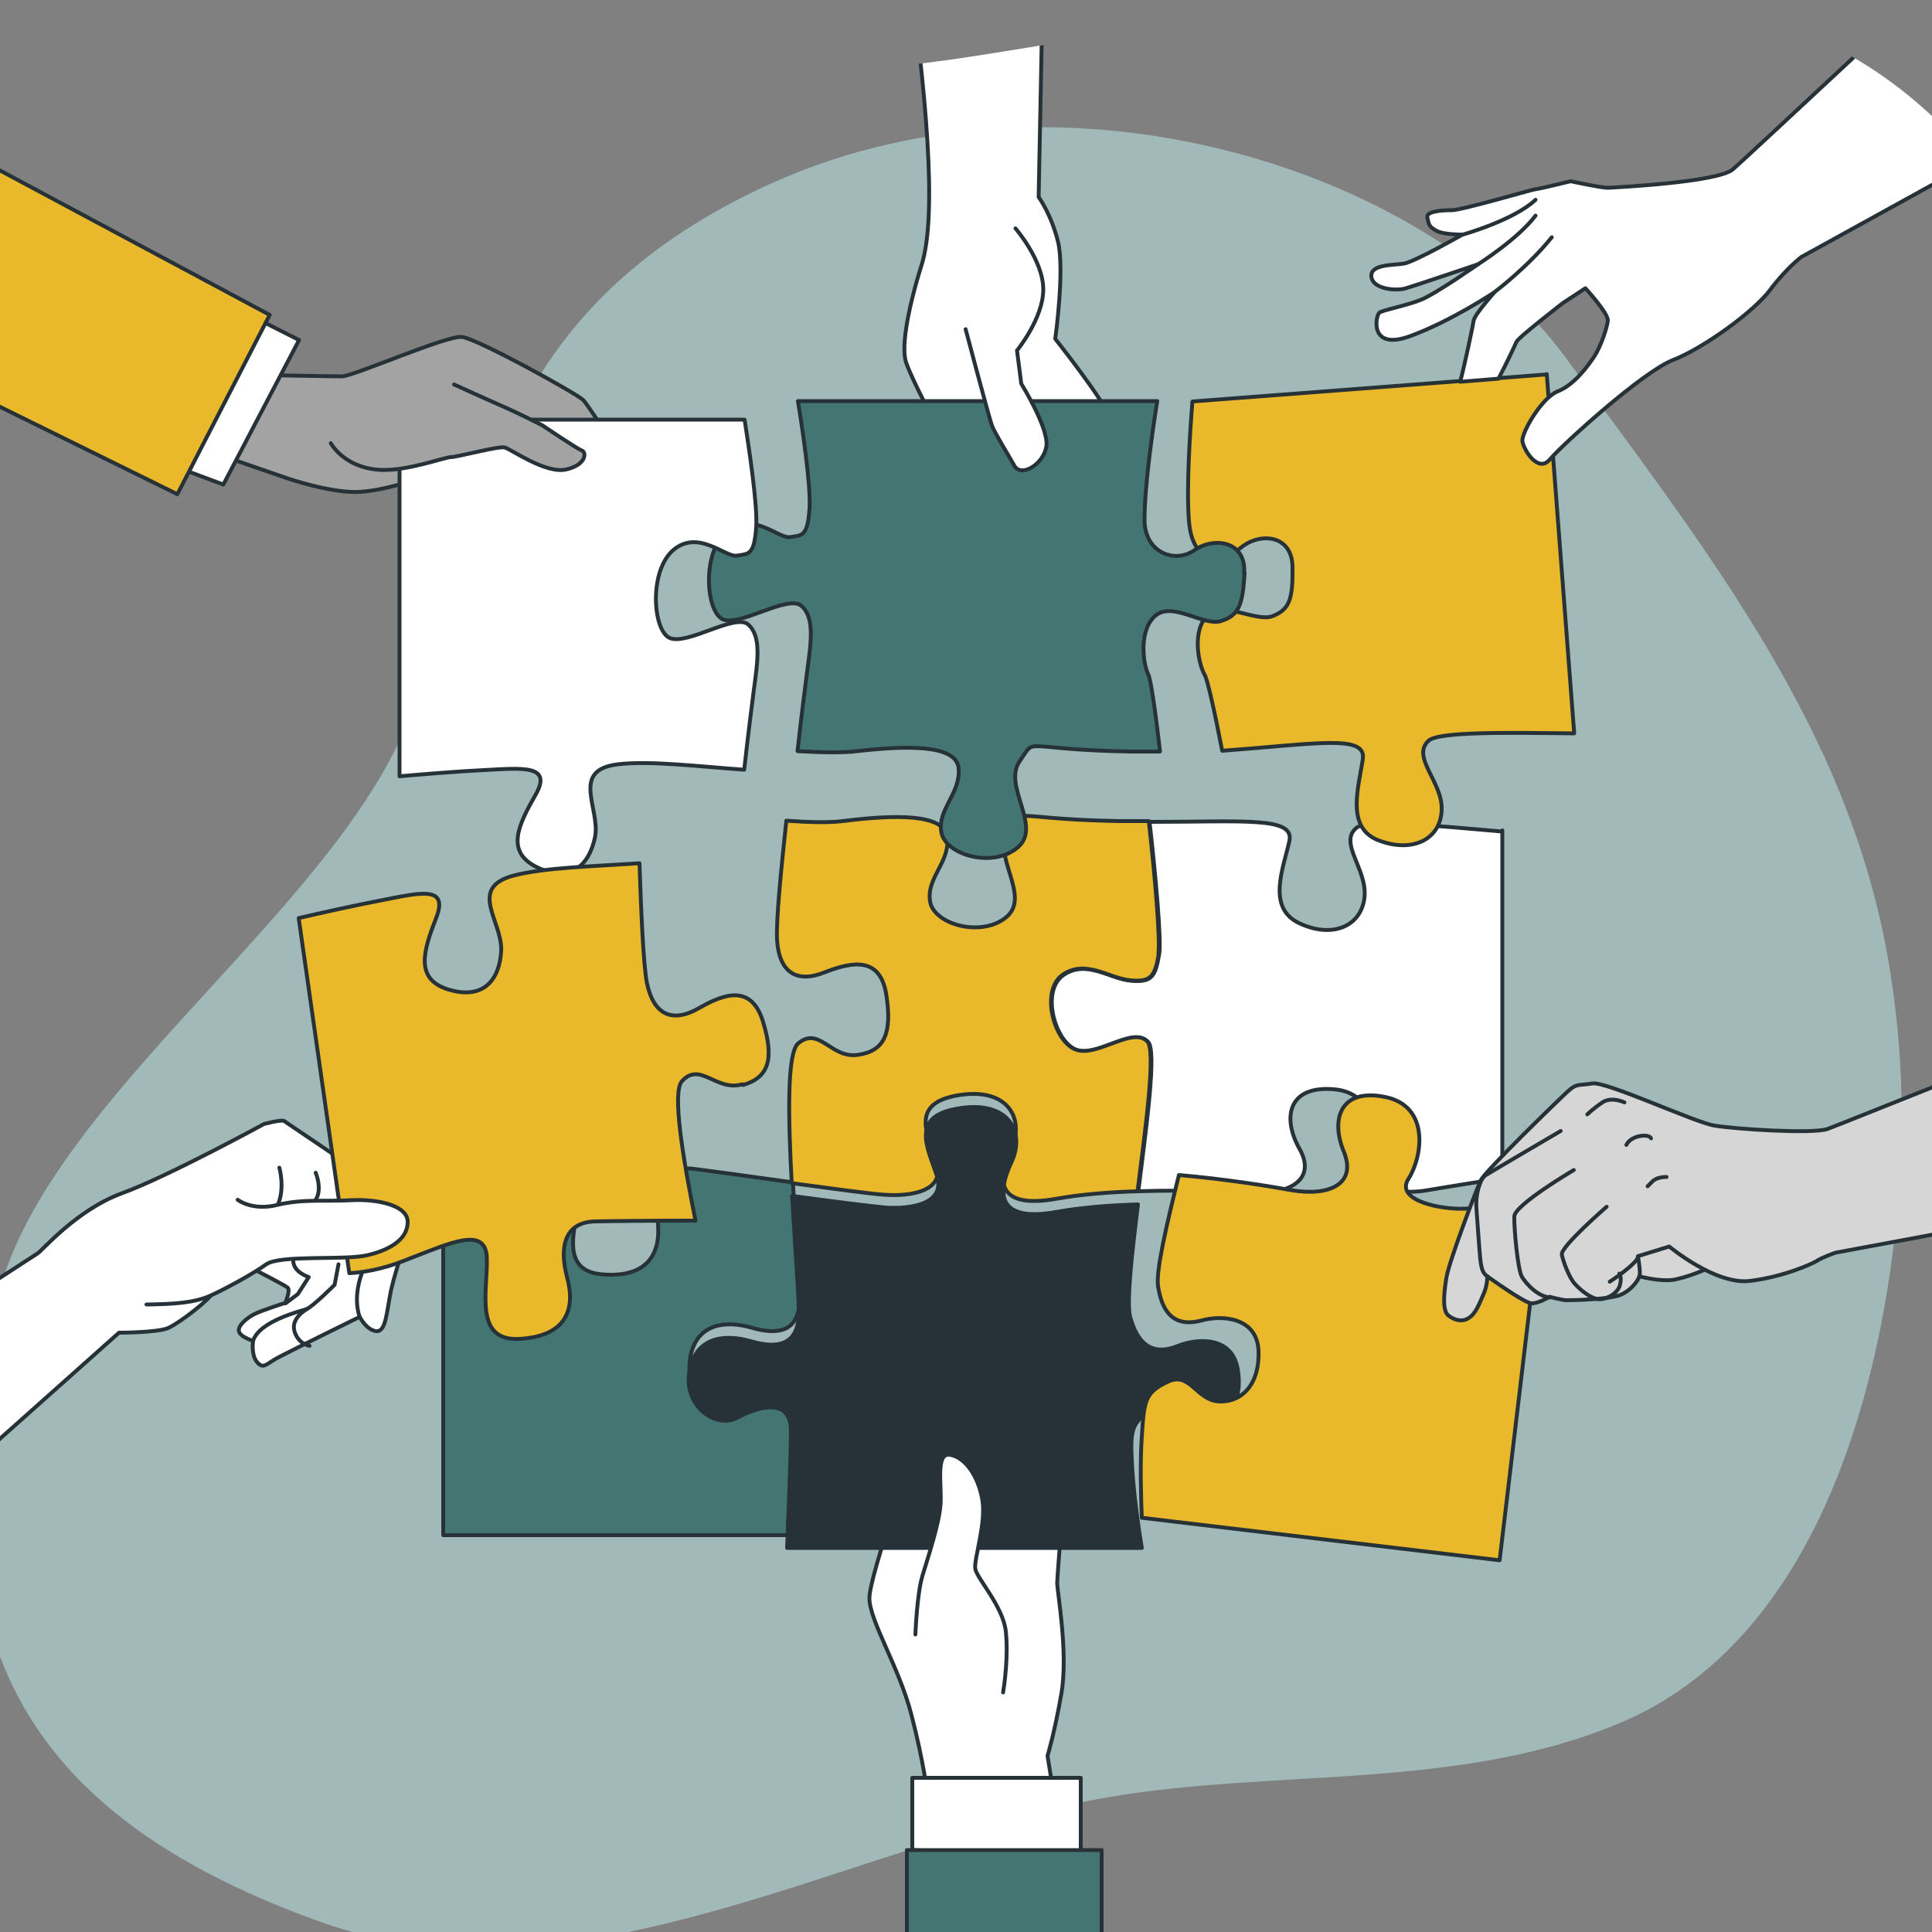 <?xml version="1.0" encoding="UTF-8"?>
<svg xmlns="http://www.w3.org/2000/svg" xmlns:xlink="http://www.w3.org/1999/xlink" version="1.1" viewBox="0 0 500 500">
  <rect x="0" y="0" width="500" height="500" fill="#808080" stroke="none"/>
  <!-- Generator: Adobe Illustrator 29.0.1, SVG Export Plug-In . SVG Version: 2.1.0 Build 192)  -->
  <defs>
    <style>
      .st0, .st1 {
        fill: none;
      }

      .st2 {
        fill: #eab92b;
      }

      .st2, .st1, .st3, .st4, .st5, .st6, .st7 {
        stroke: #263238;
        stroke-linecap: round;
        stroke-linejoin: round;
      }

      .st3 {
        fill: #a3a3a3;
      }

      .st4 {
        fill: #d6d6d6;
      }

      .st5 {
        fill: #fff;
      }

      .st6 {
        fill: #263238;
      }

      .st7 {
        fill: #437573;
      }

      .st8 {
        fill: #92e3a9;
      }

      .st9 {
        display: none;
      }

      .st10 {
        clip-path: url(#clippath);
      }

      .st11 {
        fill: #a1bab9;
      }
    </style>
    <clipPath id="clippath">
      <path class="st0" d="M.7,11.8c-25.2,9.6-36.4,37.4-35.8,62.3.5,25,9.8,49.1,12.9,73.8,4.7,37.7-4.9,75.6-6.9,113.5-1.7,31.7,2,63.5,8.5,94.6,4.7,22.9,11.1,45.8,23.1,66.3,12.8,21.7,31.5,40.1,52.1,56.1,44.2,34.2,101.2,58.5,158.6,52.5,17.3-1.8,34.5-6.3,51.9-5.7,21.5.7,42.4,9.1,63.9,8.2,16.6-.7,32.2-6.9,47.5-13,35-14.1,70.2-28.2,102.1-47.5,16-9.6,31.5-21,40.4-36.5,11.6-20.1,10.4-44.3,6.3-66.7-6.6-36.9-20.2-73.4-16.9-110.6,2.7-30.9,16.9-59.9,24.5-90,8-31.8,8.5-65.8-3.7-96.4-12.2-30.6-38.3-57.4-72.1-67.8-20.7-6.3-43-6.4-64.8-5.6-38.2,1.3-76.2,5-113.9,11-24.2,3.8-48.5,8.7-73.1,7.9C151.8,16.4,100.4-1.9,46.8-1.9L.7,11.8Z"/>
    </clipPath>
  </defs>
  <g id="Background_Simple">
    <path class="st11" d="M471.4,194.3c-17-36.6-42.5-69.3-66.4-102-35.1-48-131-80.3-208.5-43.4-77.5,36.9-70.1,96.9-94.1,144.9C78.4,241.8,9.2,288.9-1,337.8c-15.6,75.3-3.8,128.2,84,159.6,66.6,23.9,138.7-21.2,203.9-32.3,43.2-7.4,90.6-1.7,132.1-19.1,51.1-21.3,68.4-86.5,72.4-136.9,1.8-22.8.5-45.9-4.2-68.3-3.5-16.4-9-31.8-15.8-46.6Z"/>
  </g>
  <g id="Ground">
    <g class="st10">
      <g>
        <g class="st9">
          <path class="st8" d="M380.7,30.8S75.3,84.6,12.9,121.6c-32,19,62.4,343.1,84.3,351.5,21.9,8.5,328.7-3.2,345.5-14.2,16.7-11.1,47.5-385.7,42.4-407.7-5.1-22-30.1-36.4-104.4-20.5Z"/>
          <path class="st11" d="M380.7,30.8S75.3,84.6,12.9,121.6c-32,19,62.4,343.1,84.3,351.5,21.9,8.5,328.7-3.2,345.5-14.2,16.7-11.1,47.5-385.7,42.4-407.7-5.1-22-30.1-36.4-104.4-20.5Z"/>
        </g>
        <g>
          <path class="st5" d="M388.8,214.9v90c-4.4.7-15.2,2.4-19.8,3.2-5.9,1-18.3,0-15.4-5.9,3-5.9,3.5-19.3-8.4-20.3-11.9-1-13.4,7.4-8.9,15.4,4.5,7.9-2.5,11.9-12.4,11.4-6.1-.3-17.6-.8-29.3-.4,2.2-17.5,4.8-36.5,2.5-38.7-4-4-13.4,4.5-18.8,2-5.5-2.5-8.9-15.4-3-19.3,5.9-4,11.9,1,17.3,1.5,5.5.5,6.4-1,7.4-6.9.6-3.5-.9-20.2-2.5-34.2,24.5,0,37.5-1.4,36.2,4.9-1.5,6.9-6,17.3,2.5,21.3,8.4,4,15.9,1,16.9-6.4,1-7.4-6.9-14.4-2-18.3,2.7-2.2,20.5-.5,37.7,1Z"/>
          <path class="st7" d="M178.6,351.7c-1.5,8.9,6.9,14.9,12.4,11.9,5.5-3,13.9-5.4,13.9,3.5s-.5,18.2-1,30.2h-89.2v-90.6c3.3.3,8.2.3,14.4-1.2,12.9-3,22.3-5.9,21.3,2.5-1,8.4-6.4,20.8,5.4,21.8,11.9,1,15.4-5.5,14.4-13.9-1-8.4,1.5-14.4,9.4-13.4,4,.5,14.9,2,25.6,3.5.8,14.2,1.9,27.8,1.7,31.2-.5,7.4-5.5,8.4-12.4,6.4-6.9-2-14.4-1-15.9,7.9Z"/>
          <path class="st2" d="M299.9,246.8c-1,5.9-2,7.4-7.4,6.9-5.5-.5-11.4-5.5-17.4-1.5-5.9,4-2.5,16.9,3,19.3,5.5,2.5,14.9-6,18.8-2,2.3,2.3-.3,21.3-2.5,38.8-7.2.2-14.6.8-20.8,1.9-16.4,3-15.4-5.5-11.9-12.9,3.5-7.4-.5-15.9-13.4-13.9-12.9,2-8.4,9.9-6,17.4,2.5,7.4-6.4,8.9-13.4,8.4-3.4-.2-13.6-1.6-24-3-.9-16.6-1.3-33.8,1.7-36.2,5.5-4.5,8.4,4,15.4,3,6.9-1,8.9-5.5,7.4-15.4-1.5-9.9-8.4-8.9-15.9-6-7.4,3-11.9,0-12.4-8.4-.3-4.8,1.1-18.6,2.4-30.8,5.8.4,11.2.6,15.4,0,12.4-1.5,25.8-2,26.3,4.5.5,6.4-5.5,10.4-4.5,16.4,1,6,13.4,9.4,19.8,4,6.4-5.5-4-15.9.5-22.3,4.5-6.4-.5-3,28.8-2.5,2.6,0,5.1,0,7.5,0,1.6,14,3,30.7,2.5,34.2Z"/>
        </g>
        <g>
          <path class="st5" d="M240.1,464.7s-1.1-9-4.3-21.2c-3.2-12.2-10.8-24.1-10.8-29.9s11.9-39.6,13.3-41.8c1.4-2.2,9.4-15.1,11.5-14.4s3.2,4,3.2,4c0,0,5-6.5,7.9-5.4,2.9,1.1,2.2,3.2,2.2,3.2,0,0,5.8-.7,7.2,1.8,1.4,2.5.4,5.8.4,5.8,0,0,5.4,3.6,5.4,7.6s-2.5,33.1-2.5,35.3,2.9,18,1.1,28.5c-1.8,10.4-3.6,16.2-3.6,16.2l1.8,11.2-32.8-.7Z"/>
          <path class="st6" d="M311.9,368.4c-6,.5-8.4-6.9-13.9-3.5-5.5,3.5-5.5,5.5-5,14.9.4,6.8,1.7,16.1,2.5,20.8h-91.8c.5-12.1,1-25.6,1-30.2,0-8.9-8.4-6.4-13.9-3.5-5.5,3-13.9-3-12.4-11.9,1.5-8.9,8.9-9.9,15.9-7.9,6.9,2,11.9,1,12.4-6.4.2-3.4-.9-17.1-1.7-31.2,10.4,1.4,20.6,2.7,24,3,6.9.5,15.9-1,13.4-8.4-2.5-7.4-6.9-15.4,6-17.3,12.9-2,16.9,6.4,13.4,13.9-3.5,7.4-4.5,15.9,11.9,12.9,6.2-1.1,13.6-1.7,20.8-1.9-1.6,13.1-3,25.4-2,29.2,2.5,8.9,7.4,9.4,12.4,7.4,5-2,13.9-2.5,15.4,5.9,1.5,8.4-2.5,13.9-8.4,14.4Z"/>
          <path class="st5" d="M236.9,423s.4-10.4,1.8-15.1c1.4-4.7,4.3-13.3,4.7-18.4.4-5-1.4-13.7,2.5-13s7.2,5.4,8.3,11.5c1.1,6.1-2.2,15.5-1.8,18,.4,2.5,7.2,9.7,7.9,16.2.7,6.5-.4,14-.7,15.8"/>
          <polygon class="st5" points="236.1 460.1 279.7 460.1 279.7 480.6 236.1 478.8 236.1 460.1"/>
          <rect class="st7" x="234.7" y="478.8" width="50.4" height="128.7"/>
        </g>
        <g>
          <path class="st2" d="M399,312l-10.9,91.8-92.6-11c-.2-4.8-.5-14.2,0-21,.6-9.4.8-11.4,6.7-14.2,5.8-2.8,7.4,4.9,13.4,5.1,6,.2,10.5-4.7,10.1-13.3-.5-8.5-9.4-9.1-14.6-7.7-5.2,1.4-10,.3-11.4-8.8-.6-3.9,2.2-15.9,5.4-28.8,11.7,1,23,2.8,29,3.9,9.8,1.7,17.1-1.5,13.7-9.9-3.5-8.4-1-16.6,10.7-14.2,11.7,2.4,9.6,15.6,6,21.2-3.6,5.6,8.5,8,14.6,7.7,4.7-.2,15.6-.6,20.1-.8Z"/>
          <g>
            <path class="st4" d="M417.7,328.4s10.7,3.9,16,2.7c5.3-1.2,9.8-3.6,9.8-3.6l-10.1-8.3-12.1,4.3-3.7,4.9Z"/>
            <path class="st4" d="M567.4,255.3c-13.8,4.4-92.6,36.3-94.5,36.9-4.1,1.3-24,0-29.2-.9-5.1-.8-28-11.5-31.6-10.9-3.6.6-4-.1-6.3,2-2.3,2.1-21.5,20.7-22.6,23.1-1.1,2.4-8.2,20.9-8.9,25.3-.7,4.4-1,8.5.6,9.7,1.6,1.2,3.5,1.7,5.2.6,1.8-1.1,2.7-3.6,3.8-6.1,1.1-2.4,1-4.7,1-4.7,0,0,9.6,6.9,11.4,7,1.8.1,4.7-1.7,4.7-1.7,0,0,2.9.8,4.4.9,1.6,0,11.2-.2,14-1.4s5-4,5-5.6c0-1.6-.5-4.4-.5-4.4l8.1-2.5s12,10,20.9,8.9c8.9-1.1,16.3-4.5,17.5-5.3s4.6-2,4.6-2l92.4-17.2v-51.7Z"/>
            <path class="st1" d="M415.8,312.3s-12,10.4-11.6,12.4c.4,1.9,1.9,6,3.4,7.6,1.5,1.6,3.9,3.6,5.9,3.9s5.1-1.4,5.7-3.5-.1-3.1-.1-3.1"/>
            <path class="st1" d="M416.6,331.7s6.8-4.4,7.4-6.5"/>
            <path class="st1" d="M407.3,302.8s-15.3,9-15.4,12c-.1,3,.9,14,2,15.7,0,0,2.9,4.7,7.1,5.3"/>
            <path class="st1" d="M403.9,292.7s-18.1,10.6-19.5,11.5c-1.4,1-2.6,5-2.3,8.6.3,3.6.8,11.9,1.1,13.9.3,2,.7,2.9,1.7,3.6"/>
            <path class="st1" d="M420.4,285.3s-3.3-1.6-5.7,0c-2.4,1.6-3.9,3.1-3.9,3.1"/>
            <path class="st1" d="M427.3,294.6c-.6-1.3-5.2-.8-6.4,1.7"/>
            <path class="st1" d="M431.3,304.6s-2.3-.1-3.6,1.1l-1.3,1.3"/>
          </g>
        </g>
        <g>
          <path class="st2" d="M400.3,96.8l7.1,93c-17.2-.2-35.1-.5-37.7,1.9-4.6,4.3,3.8,10.7,3.4,18.1-.4,7.5-7.6,11-16.3,7.7-8.7-3.3-5.1-14-4.1-21.1.9-6.4-12-3.9-36.4-2.1-1.9-9.9-3.8-18.4-4.5-19.6-1.7-2.9-3.4-11.7.8-15.5,4.2-3.8,12.6,2,16.9.2,4.3-1.8,5.1-4.4,5-12.8-.2-8.4-8.6-8.8-13.3-4.9-4.7,3.8-12.6,4.9-13.5-6.9-.7-8.6.3-23.5.9-30.9l91.7-7Z"/>
          <g>
            <path class="st5" d="M534.1-35.8c-19.5,18.1-83.2,77.6-85.6,79.6-3.9,3.4-30.6,4.7-32.4,4.8-1.8,0-9.6-1.7-9.6-1.7,0,0-8.1,2-9.3,2.1-1.2.2-19.3,5.5-21.5,5.4-2.2,0-6.7.2-6.3,1.9.4,1.7.3,2.3,2.3,3.4,2,1.1,6.8,1,6.8,1,0,0-12.3,7-15.1,7.5s-8.8.1-8.5,3.4c.4,3.2,6.1,3.7,8.6,3.1,2.5-.7,19-6.3,19-6.3,0,0-11,7.7-14.8,9.2-3.7,1.5-9.7,2.6-10.7,3.3-1,.7-2.8,10,7.9,6.1,10.7-3.9,21.9-11.4,21.9-11.4,0,0-5.1,5.7-5.4,7.3-.2,1.3-2.2,10.9-3.5,15.9l9.9-.8c2.2-4.1,4.3-8.8,4.7-9.6.5-1.1,12-10,12-10l5.8-3.8s6,6.5,5.8,8.4c-.2,1.9-1.9,6.9-3.6,9.4s-5.1,7.2-9.4,8.9c-4.2,1.7-9.3,10.7-9.1,12.8.2,2.1,4,8.5,7.1,4.8,3.1-3.7,23.9-22.6,31.8-25.7,8-3.1,21.1-12.6,25.3-18.3,4.2-5.6,8-8.4,8-8.4l101-55.7-33.3-46.6Z"/>
            <path class="st5" d="M386.9,75.5s8.5-6.4,14.7-14.1"/>
            <path class="st5" d="M382.5,68.4s10.3-6.5,14.9-12.6"/>
            <path class="st5" d="M378.6,60.7s13.2-3.7,18.8-9"/>
          </g>
        </g>
        <g>
          <path class="st5" d="M289.2,117.3c-.7-3.2-2.5-5.8-2.5-5.8,0,0,1.8.7.4-3.6-1.4-4.3-14-20.2-14-20.2,0,0,2.5-18,.7-25.2-1.8-7.2-5-11.5-5-11.5l2.6-131.7h-46.2c0,17.8,21.8,122.6,13.3,149.3-1.7,5.3-5.8,19.8-4,25.2,1.8,5.4,13.3,27.4,15.8,29.2,2.5,1.8,25.6,12.2,29.5,11.9,4-.4,3.2-4.3,2.9-5.8l-.4-1.4s5.8,1.4,6.1-1.4c.4-2.9-2.2-5-2.2-5,0,0,3.6-.7,2.9-4Z"/>
          <path class="st7" d="M322.1,148.3c-.5,8.4-1.5,10.9-6,12.4-4.5,1.5-12.4-5-16.9-1.5-4.5,3.5-3.5,12.4-2,15.4.6,1.2,1.9,9.9,3,19.9-2.4,0-4.9,0-7.5,0-29.3-.5-24.3-4-28.8,2.5-4.5,6.4,5.9,16.9-.5,22.3-6.4,5.5-18.8,2-19.8-4-1-5.9,5-9.9,4.5-16.4-.5-6.4-13.9-5.9-26.3-4.5-4.2.5-9.6.3-15.4,0,1-9.2,2.1-17.6,2.5-20.7,1-7.4,2-13.9-1.5-16.9-3.5-3-15.9,5.4-20.3,3.5-4.5-2-5.5-17.4,1-22.8,6.4-5.5,13.4,2,16.4,1.5,3-.5,4.5,0,5-7.4.4-5.8-1.9-21.2-3-27.8h93c-1.2,7.4-3.3,22.1-3.3,30.7s7.9,11.4,12.9,7.9c5-3.5,13.4-2.5,12.9,5.9Z"/>
          <path class="st5" d="M249.9,85.2s6.1,23,6.8,24.9,4,7.2,5.8,10.4c1.8,3.2,7.6-.4,8.3-5s-6.5-16.2-6.5-16.2l-1.1-8.6s6.8-8.3,6.8-15.8-7.2-15.8-7.2-15.8"/>
        </g>
        <g>
          <path class="st3" d="M70,97.1s15.6.3,18.5.3,27-10.6,31-10.2,29.8,14.7,31.4,16.3c1.6,1.6,13.9,20.4,12.7,23.3-1.2,2.9-4.9,3.7-4.9,3.7l-2.9-1.2s-1.6,2-4.5,2.5c-2.9.4-6.1-1.2-6.1-1.2,0,0-2.9,1.6-5.3,1.6s-5.3-2.9-5.3-2.9h-5.7s2.9,3.3,2.5,4.5c-.4,1.2-2.5,2.5-5.3,1.2-2.9-1.2-5.7-4.9-5.7-4.9l-12.7-6.1s-7.8,2.9-14.7,3.3c-6.9.4-18-3.3-18-3.3l-15.4-5.3,10.4-21.5Z"/>
          <path class="st5" d="M195.1,178.5c-.4,3.2-1.5,11.6-2.5,20.7-11.4-.8-24.5-2.4-32.7-1.4-12.4,1.5-4.5,11.4-5.9,18.8-1.5,7.4-6.4,11.9-14.9,7.9-8.4-4-5-10.9-.5-18.8,4.5-7.9-3.5-6.9-13.4-6.4-6.5.3-16.1,1.1-21.8,1.6v-92.3h89.3c1,6.5,3.4,22,3,27.8-.5,7.4-2,6.9-5,7.4-3,.5-9.9-6.9-16.4-1.5-6.4,5.4-5.4,20.8-1,22.8,4.5,2,16.9-6.4,20.3-3.5,3.5,3,2.5,9.4,1.5,16.9Z"/>
          <path class="st3" d="M117.5,99.5s9,4.1,12.7,5.7c3.7,1.6,10.2,4.9,10.2,4.9,0,0,9,6.1,10.2,6.5,1.2.4,1.2,3.7-4.1,4.9s-14.3-5.3-15.9-5.7c-1.6-.4-12.3,2.5-13.9,2.5s-11.4,3.7-18.4,3.3c-6.9-.4-11-4.1-12.7-6.9"/>
          <polygon class="st5" points="77.4 88 57.8 125.4 45.2 120.7 67.7 83.1 77.4 88"/>
          <polygon class="st2" points="-88.9 -3.5 -88.9 61.5 45.9 127.9 69.8 81.5 -88.9 -3.5"/>
        </g>
        <g>
          <path class="st5" d="M105.6,316.3c-.4-3.2-1.8-5.7-5-7.9-3.2-2.1-26.3-17.8-27.1-18.3-.8-.4-5.2.8-5.2.8,0,0-24.9,13.6-36.7,17.9-11.8,4.3-20.8,15-21.9,15.6-.3.2-79.9,51.7-87.9,58.2v59.4l109-97.1s9.8,0,12.7-1.2c2.9-1.3,9.7-6.6,11.2-8.6,1.5-2,3.9-2.8,6.9-4,2.9-1.3,4.7-2.3,4.7-2.3,0,0,7.2,3.7,8.1,4.4.9.7-.6,4-.6,4,0,0-6.3,2-8,2.9-1.7.9-4.1,2.7-4,4.3.2,1.6,3.7,2.6,3.7,2.6,0,0-.6,3.7,1.1,5.6s2.4.2,5.8-1.5c3.4-1.8,20.7-10.3,20.7-10.3,0,0,1.6,3.3,4.2,3.7,2.6.3,2.7-4.7,3.9-10.6,1.3-5.9,4.7-14.5,4.3-17.7Z"/>
          <path class="st1" d="M72.3,302.2s1.5,5.3-.4,9.6"/>
          <path class="st1" d="M81.7,303.5s1.8,4.2,0,7"/>
          <path class="st1" d="M93.3,326.4l1.1,1.3s-3.5,6.8-1.3,13.2"/>
          <path class="st1" d="M87.6,327.2l-1,5.3s-5.8,5.8-7.3,6.3c-1.5.5-12.2,3.1-13.8,8.2"/>
          <path class="st1" d="M73.9,337.3l3.2-2.4,2.8-4.4s-3.9-1.2-4-4.1"/>
          <path class="st1" d="M79.4,338.8s-4.2,2.3-3.2,5.7,3.9,3.8,3.9,3.8"/>
          <path class="st2" d="M192.1,280.6c-6.7,2-10.9-6-15.6-.8-2.6,2.8.2,19.8,3.5,36.1-10.8,0-21.8.1-25.8.2-8,.1-9.6,6.4-7.4,14.6,2.2,8.2-.3,15.1-12.3,15.8-11.9.7-8.3-12.3-8.5-20.8-.2-8.5-9.1-4.2-21.5.6-5.9,2.3-10.7,3-14.1,3.2l-13.1-91.9c5.6-1.3,15-3.4,21.4-4.6,9.8-1.9,17.5-4,14.2,4.5-3.3,8.5-5.7,15.9,3.2,18.6,8.9,2.7,13.2-2.4,13.6-10,.4-7.6-8.8-16.3,3.2-19.5,8-2.1,21.1-2.4,32.6-3.2.4,12.3,1,26.1,1.9,30.9,1.7,8.3,6.5,10.6,13.5,6.6,6.9-4,13.7-6,16.6,3.6,2.9,9.6,1.5,14.3-5.2,16.3Z"/>
          <path class="st5" d="M61.5,310.5s3.8,3,10.4,1.3c6.6-1.6,13-.8,19.2-1.2,6.2-.3,14.5,1.2,14.4,5.7,0,4.5-4.8,7.3-10.7,8.6s-22.3-.2-25.9,2.3c-3.5,2.5-9.9,6-14.2,8-4.3,2-9.7,2.3-16.8,2.4"/>
        </g>
      </g>
    </g>
  </g>
</svg>